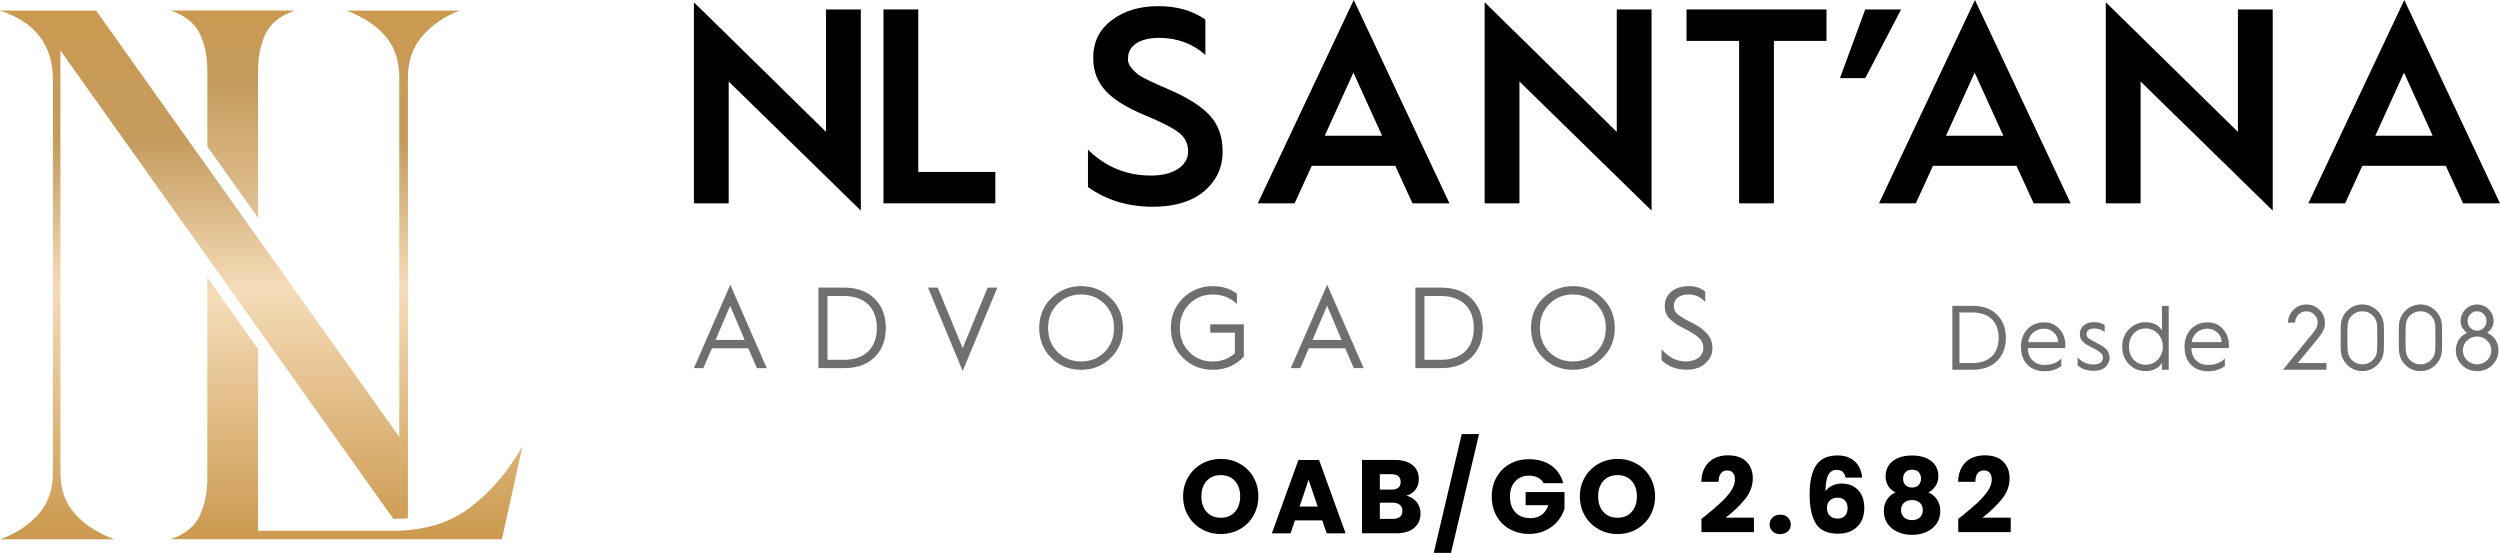 <svg xmlns="http://www.w3.org/2000/svg" xmlns:xlink="http://www.w3.org/1999/xlink" id="Camada_2" data-name="Camada 2" viewBox="0 0 503.1 111.26"><defs><style>      .cls-1 {        fill: url(#Gradiente_sem_nome_218);      }      .cls-2 {        fill: #706f6f;      }      .cls-3 {        fill: url(#Gradiente_sem_nome_217);      }    </style><linearGradient id="Gradiente_sem_nome_217" data-name="Gradiente sem nome 217" x1="46.26" y1=".59" x2="46.26" y2="106.88" gradientUnits="userSpaceOnUse"><stop offset="0" stop-color="#cc9a50"></stop><stop offset=".26" stop-color="#c49b5d"></stop><stop offset=".54" stop-color="#f5dcb8"></stop><stop offset="1" stop-color="#cc9a50"></stop></linearGradient><linearGradient id="Gradiente_sem_nome_218" data-name="Gradiente sem nome 218" x1="69.74" y1="-.4" x2="69.74" y2="107.53" gradientUnits="userSpaceOnUse"><stop offset="0" stop-color="#cc9a50"></stop><stop offset=".16" stop-color="#c49b5d"></stop><stop offset=".56" stop-color="#f5dcb8"></stop><stop offset="1" stop-color="#cc9a50"></stop></linearGradient></defs><g id="Camada_1-2" data-name="Camada 1"><g><g><path class="cls-3" d="M69.7,2.13c3.2,1.16,5.78,2.83,7.72,5,1.96,2.17,2.93,5,2.93,8.45v72.34L19.33,2.13H0c7.08,2.32,10.65,6.94,10.65,13.89v79.06c0,3.48-.99,6.28-2.95,8.45-1.94,2.19-4.51,3.84-7.7,5h23.02c-3.18-1.16-5.8-2.8-7.82-5-2.02-2.17-3.04-4.98-3.04-8.45V10.16l67,94.26h.13c.97,0,1.9-.04,2.8-.13V15.58c0-3.33.97-6.09,2.93-8.35,1.94-2.26,4.45-3.94,7.48-5.1h-22.81Z"></path><path class="cls-1" d="M94.6,102.15c-2.89,2.17-6.26,3.58-10.12,4.22-.89.17-1.79.3-2.74.36-.13,0-.25.02-.38.02-.67.04-1.37.06-2.07.06h-27.37v-36.58l-10.2-14.36v40.29c0,2.91-.51,5.44-1.52,7.61-1.01,2.17-2.97,3.75-5.86,4.76h66.66l4.13-18.68c-2.91,5.08-6.41,9.17-10.54,12.29ZM40.21,6.79c1.01,2.11,1.52,4.6,1.52,7.51v15.2l10.2,14.34V14.29c0-2.91.51-5.4,1.52-7.51,1.01-2.09,2.97-3.65,5.86-4.66h-24.96c2.89,1.01,4.85,2.57,5.86,4.66Z"></path></g><g><g><path class="cls-2" d="M139.64,74.08l7.32-16.78,7.34,16.78h-1.98l-1.74-4h-7.3l-1.74,4h-1.9ZM144,68.41h5.86l-2.93-6.88-2.93,6.88Z"></path><path class="cls-2" d="M164.7,74.08v-16.2h5.2c2.58,0,4.62.74,6.11,2.23,1.51,1.49,2.25,3.44,2.25,5.88s-.74,4.39-2.23,5.88c-1.49,1.46-3.53,2.21-6.11,2.21h-5.23ZM166.51,72.41h3.28c4.37,0,6.67-2.51,6.67-6.41s-2.3-6.44-6.69-6.44h-3.25v12.85Z"></path><path class="cls-2" d="M193.73,74.66l-6.97-16.78h1.95l5.02,12.18,5.02-12.18h1.95l-6.97,16.78Z"></path><path class="cls-2" d="M209.13,66c0-2.39.81-4.39,2.44-6,1.65-1.6,3.65-2.42,5.99-2.42s4.35.81,5.97,2.42c1.65,1.6,2.46,3.6,2.46,6s-.81,4.41-2.46,6.02c-1.63,1.61-3.62,2.4-5.97,2.4s-4.35-.79-5.99-2.4c-1.63-1.6-2.44-3.62-2.44-6.02ZM210.92,66c0,1.93.63,3.56,1.88,4.83,1.28,1.28,2.86,1.91,4.76,1.91s3.49-.63,4.74-1.91c1.26-1.28,1.88-2.9,1.88-4.83s-.63-3.53-1.88-4.81-2.84-1.93-4.74-1.93-3.49.65-4.76,1.93c-1.26,1.28-1.88,2.88-1.88,4.81Z"></path><path class="cls-2" d="M248.92,59.12v2.05c-1.35-1.28-2.97-1.9-4.86-1.9s-3.49.65-4.74,1.93c-1.25,1.28-1.88,2.88-1.88,4.81s.63,3.56,1.88,4.83c1.26,1.28,2.84,1.91,4.74,1.91,1.74,0,3.21-.56,4.44-1.65v-4.16h-4.95v-1.67h6.76v6.48c-1.63,1.79-3.72,2.67-6.25,2.67-2.35,0-4.35-.79-5.99-2.4-1.63-1.6-2.44-3.62-2.44-6.02s.81-4.39,2.44-6c1.65-1.6,3.65-2.42,5.99-2.42,1.88,0,3.51.51,4.86,1.53Z"></path><path class="cls-2" d="M259.76,74.08l7.32-16.78,7.34,16.78h-1.98l-1.74-4h-7.3l-1.74,4h-1.9ZM264.13,68.41h5.86l-2.93-6.88-2.93,6.88Z"></path><path class="cls-2" d="M284.83,74.08v-16.2h5.2c2.58,0,4.62.74,6.11,2.23,1.51,1.49,2.25,3.44,2.25,5.88s-.74,4.39-2.23,5.88c-1.49,1.46-3.53,2.21-6.11,2.21h-5.23ZM286.64,72.41h3.28c4.37,0,6.67-2.51,6.67-6.41s-2.3-6.44-6.69-6.44h-3.25v12.85Z"></path><path class="cls-2" d="M308.1,66c0-2.39.81-4.39,2.44-6,1.65-1.6,3.65-2.42,5.99-2.42s4.35.81,5.97,2.42c1.65,1.6,2.46,3.6,2.46,6s-.81,4.41-2.46,6.02c-1.63,1.61-3.62,2.4-5.97,2.4s-4.35-.79-5.99-2.4c-1.63-1.6-2.44-3.62-2.44-6.02ZM309.89,66c0,1.93.63,3.56,1.88,4.83,1.28,1.28,2.86,1.91,4.76,1.91s3.49-.63,4.74-1.91c1.26-1.28,1.88-2.9,1.88-4.83s-.63-3.53-1.88-4.81-2.84-1.93-4.74-1.93-3.49.65-4.76,1.93c-1.26,1.28-1.88,2.88-1.88,4.81Z"></path><path class="cls-2" d="M334.35,70.25c1.39,1.65,3.04,2.49,4.92,2.49,2.25,0,3.51-1.26,3.51-2.56,0-.91-.26-1.6-.77-2.09-.49-.49-1.44-1.11-2.83-1.84-.72-.37-1.28-.67-1.67-.93-.4-.26-.82-.56-1.26-.93-.86-.77-1.23-1.65-1.23-2.84,0-2.35,1.88-3.97,4.86-3.97,1.32,0,2.42.37,3.28,1.11v2.05c-1-1-2.09-1.49-3.3-1.49-1.88,0-3.02.91-3.02,2.3,0,.67.23,1.21.7,1.63.49.42,1.3.93,2.44,1.51,1.56.77,2.37,1.28,3.28,2.18.93.86,1.35,1.93,1.35,3.3,0,1.14-.49,2.11-1.44,2.97-.95.84-2.18,1.26-3.74,1.26-2.05,0-3.74-.65-5.07-1.93v-2.23Z"></path></g><g><path d="M139.64,40.93V.45l26.59,26.09V1.9h7v40.48l-26.59-25.98v24.52h-7Z"></path><path d="M177.79,40.93V1.9h7v32.7h15.51v6.32h-22.51Z"></path><path d="M218.95,30.12c3.53,3.47,7.78,5.21,12.65,5.21s7.5-2.18,7.5-4.81c0-1.62-.62-2.86-1.85-3.81-1.18-.95-3.47-2.13-6.89-3.53-6.72-2.85-10.36-5.93-10.36-11.53,0-3.19,1.23-5.71,3.7-7.56,2.46-1.9,5.6-2.85,9.41-2.85s6.83.9,9.46,2.69v7.11c-2.63-2.3-5.71-3.42-9.29-3.42-3.98,0-6.27,1.62-6.27,4.03-.22,1.29.95,2.41,1.9,3.25.5.45,2.24,1.29,2.85,1.57l1.85.84c.9.39,1.51.62,1.79.78,3.75,1.62,6.44,3.36,8.12,5.21,1.68,1.85,2.52,4.25,2.52,7.22,0,3.19-1.23,5.82-3.7,7.95-2.46,2.07-5.94,3.14-10.36,3.14-4.98,0-9.35-1.34-13.04-3.97v-7.5Z"></path><path d="M253.11,40.93L272.43,0l19.26,40.92h-7.44l-3.47-7.56h-16.79l-3.47,7.56h-7.39ZM266.6,27.32h11.53l-5.77-12.71-5.77,12.71Z"></path><path d="M298.77,40.93V.45l26.59,26.09V1.9h7v40.48l-26.59-25.98v24.52h-7Z"></path><path d="M349.98,40.93V8.23h-10.58V1.9h28.16v6.33h-10.58v32.69h-7Z"></path><path d="M370.27,15.73l5.09-13.83h7.22l-7.22,13.83h-5.09Z"></path><path d="M378.13,40.92L397.44,0l19.26,40.92h-7.44l-3.47-7.56h-16.79l-3.47,7.56h-7.39ZM391.62,27.32h11.53l-5.77-12.71-5.77,12.71Z"></path><path d="M423.77,40.92V.45l26.59,26.09V1.9h7v40.48l-26.59-25.98v24.52h-7Z"></path><path d="M464.53,40.92L483.84,0l19.26,40.92h-7.44l-3.47-7.56h-16.79l-3.47,7.56h-7.39ZM478.02,27.32h11.53l-5.77-12.71-5.77,12.71Z"></path></g><g><path class="cls-2" d="M392.89,74.4v-12.85h4.13c2.04,0,3.67.59,4.85,1.77,1.2,1.18,1.79,2.73,1.79,4.66s-.59,3.49-1.77,4.67c-1.18,1.16-2.81,1.75-4.85,1.75h-4.15ZM394.32,73.07h2.6c3.47,0,5.29-1.99,5.29-5.09s-1.82-5.1-5.31-5.1h-2.58v10.19Z"></path><path class="cls-2" d="M406.7,69.79c0-1.47.44-2.65,1.31-3.56.86-.91,1.99-1.36,3.34-1.36,1.27,0,2.28.44,3.08,1.33.79.87,1.2,1.95,1.2,3.26,0,.2,0,.41-.02.59h-7.54c.07,2.06,1.35,3.39,3.34,3.39,1.68,0,2.82-.61,3.41-1.33v1.55c-.9.7-2.04,1.05-3.41,1.05s-2.54-.44-3.41-1.31c-.87-.88-1.29-2.06-1.29-3.52v-.09ZM414.17,68.85c0-.74-.27-1.36-.83-1.9s-1.22-.81-1.99-.81c-.85,0-1.59.26-2.19.79-.61.53-.94,1.16-1,1.92h6.01Z"></path><path class="cls-2" d="M418.1,71.91c.85.96,1.92,1.44,3.21,1.44,1.2,0,1.88-.53,1.88-1.29,0-.5-.13-.83-.59-1.18-.22-.17-.42-.31-.61-.41l-.91-.48c-.9-.44-1.29-.66-1.81-1.11-.52-.46-.72-.98-.72-1.66,0-.72.26-1.31.77-1.73.52-.44,1.22-.66,2.1-.66s1.59.2,2.12.59v1.4c-.61-.48-1.27-.72-1.99-.72-1.09,0-1.64.37-1.64,1.13,0,.61.32.87,1.13,1.31l.85.44c.41.2.68.37.85.46.16.09.41.26.68.46.3.2.5.41.63.59.24.35.5.92.5,1.57,0,.59-.26,1.16-.79,1.73-.52.55-1.33.83-2.45.83-1.35,0-2.41-.37-3.21-1.12v-1.59Z"></path><path class="cls-2" d="M435.07,66.49v-4.94h1.36v12.85h-1.36v-1.38c-.54.94-1.63,1.66-3.3,1.66-1.31,0-2.43-.46-3.34-1.4-.91-.94-1.36-2.12-1.36-3.52s.46-2.56,1.36-3.5c.91-.94,2.03-1.42,3.34-1.42,1.68,0,2.77.72,3.3,1.66ZM434.24,72.37c.66-.7,1-1.57,1-2.62s-.33-1.92-1-2.6c-.65-.7-1.48-1.05-2.47-1.05s-1.75.35-2.4,1.05c-.63.68-.94,1.55-.94,2.6s.32,1.92.94,2.62c.64.68,1.44,1.03,2.4,1.03s1.82-.35,2.47-1.03Z"></path><path class="cls-2" d="M439.61,69.79c0-1.47.44-2.65,1.31-3.56.86-.91,1.99-1.36,3.34-1.36,1.27,0,2.28.44,3.08,1.33.79.87,1.2,1.95,1.2,3.26,0,.2,0,.41-.02.59h-7.54c.07,2.06,1.35,3.39,3.34,3.39,1.68,0,2.82-.61,3.41-1.33v1.55c-.9.7-2.04,1.05-3.41,1.05s-2.54-.44-3.41-1.31c-.87-.88-1.29-2.06-1.29-3.52v-.09ZM447.08,68.85c0-.74-.27-1.36-.83-1.9s-1.22-.81-1.99-.81c-.85,0-1.59.26-2.19.79-.61.53-.94,1.16-1,1.92h6.01Z"></path><path class="cls-2" d="M459.42,74.4l6.05-7.39c.63-.76.94-1.46.94-2.1s-.22-1.16-.68-1.6c-.44-.44-.98-.66-1.6-.66s-1.16.22-1.6.68c-.44.44-.67.98-.67,1.6h-1.42c0-1.01.37-1.86,1.09-2.58.72-.72,1.6-1.07,2.62-1.07s1.9.35,2.62,1.07c.72.72,1.09,1.57,1.09,2.58,0,.32-.02.57-.05.79-.08.44-.42,1.27-1.11,2.1l-4.31,5.25h5.79v1.33h-8.74Z"></path><path class="cls-2" d="M471.03,67.96c0-1.42.02-2.34.05-2.75.11-1.12.57-2.04,1.4-2.8s1.79-1.14,2.91-1.14,2.08.39,2.91,1.14c.83.76,1.29,1.68,1.4,2.8.04.41.05,1.33.05,2.75s-.02,2.36-.05,2.77c-.11,1.13-.57,2.06-1.4,2.82-.83.76-1.79,1.13-2.91,1.13s-2.09-.37-2.91-1.13c-.83-.76-1.29-1.7-1.4-2.82-.04-.41-.05-1.33-.05-2.77ZM473.39,72.56c.57.5,1.23.76,2.01.76s1.44-.26,1.99-.76c.57-.5.88-1.14.96-1.92.04-.35.05-1.25.05-2.67s-.02-2.3-.05-2.65c-.08-.77-.39-1.42-.96-1.92-.55-.5-1.22-.76-1.99-.76s-1.44.26-2.01.76c-.55.5-.87,1.14-.94,1.92-.04.35-.06,1.24-.06,2.65s.02,2.32.06,2.67c.07.77.39,1.42.94,1.92Z"></path><path class="cls-2" d="M482.73,67.96c0-1.42.02-2.34.05-2.75.11-1.12.57-2.04,1.4-2.8s1.79-1.14,2.91-1.14,2.08.39,2.91,1.14c.83.76,1.29,1.68,1.4,2.8.04.41.05,1.33.05,2.75s-.02,2.36-.05,2.77c-.11,1.13-.57,2.06-1.4,2.82-.83.76-1.79,1.13-2.91,1.13s-2.09-.37-2.91-1.13c-.83-.76-1.29-1.7-1.4-2.82-.04-.41-.05-1.33-.05-2.77ZM485.09,72.56c.57.5,1.23.76,2.01.76s1.44-.26,1.99-.76c.57-.5.88-1.14.96-1.92.04-.35.05-1.25.05-2.67s-.02-2.3-.05-2.65c-.08-.77-.39-1.42-.96-1.92-.55-.5-1.22-.76-1.99-.76s-1.44.26-2.01.76c-.55.5-.87,1.14-.94,1.92-.04.35-.06,1.24-.06,2.65s.02,2.32.06,2.67c.07.77.39,1.42.94,1.92Z"></path><path class="cls-2" d="M496.48,66.98c-.87-.61-1.31-1.4-1.31-2.38,0-.9.33-1.7.98-2.34.64-.65,1.44-.98,2.34-.98s1.7.33,2.34.98c.65.65.98,1.44.98,2.34,0,.98-.44,1.77-1.31,2.38,1.33.53,2.29,1.79,2.29,3.54,0,1.14-.42,2.12-1.25,2.95-.83.81-1.84,1.22-3.04,1.22s-2.21-.41-3.04-1.22c-.83-.83-1.25-1.81-1.25-2.95,0-1.75.96-3.01,2.29-3.54ZM495.63,70.52c0,.77.28,1.44.83,1.99.57.53,1.24.81,2.03.81s1.46-.28,2.01-.81c.57-.55.85-1.22.85-1.99s-.28-1.44-.85-1.97c-.55-.55-1.22-.83-2.01-.83s-1.46.28-2.03.83c-.55.53-.83,1.2-.83,1.97ZM499.83,65.98c.74-.76.74-2.01,0-2.77-.74-.76-1.95-.76-2.69,0-.74.76-.74,2.01,0,2.77.74.76,1.95.76,2.69,0Z"></path></g></g><g><path d="M241.86,106.5c-1.16-.65-2.07-1.54-2.75-2.7-.68-1.16-1.02-2.46-1.02-3.9s.34-2.74,1.02-3.89c.68-1.15,1.6-2.05,2.75-2.69,1.16-.64,2.43-.97,3.82-.97s2.66.32,3.82.97c1.16.65,2.07,1.54,2.73,2.69.67,1.15,1,2.45,1,3.89s-.34,2.74-1.01,3.9c-.67,1.16-1.58,2.06-2.73,2.7-1.15.65-2.42.97-3.81.97s-2.66-.32-3.82-.97ZM248.51,103.01c.71-.78,1.06-1.82,1.06-3.11s-.35-2.34-1.06-3.12-1.65-1.17-2.83-1.17-2.14.39-2.85,1.16c-.71.77-1.06,1.82-1.06,3.13s.35,2.34,1.06,3.12,1.66,1.17,2.85,1.17,2.12-.39,2.83-1.18Z"></path><path d="M266.1,104.72h-5.51l-.88,2.61h-3.76l5.34-14.76h4.16l5.34,14.76h-3.81l-.88-2.61ZM265.17,101.94l-1.83-5.4-1.81,5.4h3.64Z"></path><path d="M285.09,101.03c.52.67.78,1.43.78,2.28,0,1.23-.43,2.21-1.29,2.93-.86.72-2.06,1.08-3.61,1.08h-6.88v-14.76h6.64c1.5,0,2.67.34,3.52,1.03.85.69,1.27,1.62,1.27,2.8,0,.87-.23,1.59-.68,2.17s-1.06.97-1.82,1.2c.85.18,1.54.61,2.06,1.27ZM277.68,98.53h2.36c.59,0,1.04-.13,1.36-.39.32-.26.47-.64.47-1.15s-.16-.89-.47-1.16c-.32-.27-.77-.4-1.36-.4h-2.36v3.09ZM281.73,104.01c.33-.27.49-.67.49-1.19s-.17-.93-.51-1.22c-.34-.29-.82-.44-1.42-.44h-2.61v3.26h2.65c.6,0,1.07-.14,1.4-.41Z"></path><path d="M297.64,87.35l-5.64,23.91h-3.47l5.63-23.91h3.47Z"></path><path d="M310.63,97.23c-.27-.49-.65-.86-1.15-1.12-.5-.26-1.08-.39-1.76-.39-1.16,0-2.1.38-2.8,1.15-.7.76-1.05,1.78-1.05,3.06,0,1.36.37,2.42,1.1,3.19.74.76,1.75,1.15,3.04,1.15.88,0,1.63-.22,2.24-.67.61-.45,1.05-1.09,1.33-1.93h-4.56v-2.65h7.82v3.34c-.27.9-.72,1.73-1.36,2.5-.64.77-1.45,1.4-2.43,1.87-.98.48-2.09.72-3.32.72-1.46,0-2.76-.32-3.9-.96s-2.03-1.52-2.67-2.66c-.64-1.14-.96-2.43-.96-3.89s.32-2.76.96-3.9c.64-1.14,1.52-2.03,2.66-2.67,1.14-.64,2.43-.96,3.89-.96,1.77,0,3.26.43,4.47,1.28s2.01,2.04,2.41,3.55h-3.98Z"></path><path d="M321.7,106.5c-1.16-.65-2.07-1.54-2.75-2.7-.68-1.16-1.02-2.46-1.02-3.9s.34-2.74,1.02-3.89c.68-1.15,1.6-2.05,2.75-2.69,1.16-.64,2.43-.97,3.82-.97s2.66.32,3.82.97c1.16.65,2.07,1.54,2.73,2.69.67,1.15,1,2.45,1,3.89s-.34,2.74-1.01,3.9c-.67,1.16-1.58,2.06-2.73,2.7-1.15.65-2.42.97-3.81.97s-2.66-.32-3.82-.97ZM328.35,103.01c.71-.78,1.06-1.82,1.06-3.11s-.35-2.34-1.06-3.12-1.65-1.17-2.83-1.17-2.14.39-2.85,1.16c-.71.77-1.06,1.82-1.06,3.13s.35,2.34,1.06,3.12,1.66,1.17,2.85,1.17,2.12-.39,2.83-1.18Z"></path><path d="M343.06,103.92c1.37-1.14,2.46-2.07,3.25-2.8.79-.73,1.46-1.49,2.01-2.29.55-.8.82-1.58.82-2.33,0-.57-.13-1.02-.4-1.35-.27-.32-.67-.48-1.2-.48s-.95.2-1.25.6c-.3.4-.45.96-.45,1.69h-3.47c.03-1.19.28-2.19.77-2.99.48-.8,1.12-1.39,1.91-1.77.79-.38,1.67-.57,2.64-.57,1.67,0,2.93.43,3.77,1.28s1.27,1.97,1.27,3.34c0,1.5-.51,2.89-1.54,4.17s-2.33,2.53-3.91,3.75h5.68v2.92h-10.56v-2.67c.48-.38.69-.55.65-.53Z"></path><path d="M356.71,106.93c-.4-.37-.6-.83-.6-1.38s.2-1.03.6-1.41c.4-.38.92-.57,1.55-.57s1.12.19,1.52.57c.4.38.6.85.6,1.41s-.2,1.01-.6,1.38c-.4.37-.91.56-1.52.56s-1.15-.18-1.55-.56Z"></path><path d="M370.83,94.95c-.28-.26-.68-.39-1.2-.39-.8,0-1.37.35-1.72,1.04-.35.69-.53,1.79-.55,3.29.31-.49.75-.88,1.33-1.16.58-.28,1.22-.42,1.92-.42,1.37,0,2.48.43,3.31,1.3.83.87,1.25,2.08,1.25,3.64,0,1.02-.21,1.92-.62,2.69s-1.02,1.37-1.81,1.81-1.73.65-2.81.65c-2.16,0-3.66-.68-4.5-2.03-.84-1.35-1.26-3.3-1.26-5.84,0-2.66.45-4.64,1.34-5.94.89-1.3,2.32-1.94,4.28-1.94,1.05,0,1.94.21,2.66.62.72.41,1.27.96,1.64,1.63.37.67.59,1.41.66,2.21h-3.34c-.11-.52-.31-.91-.59-1.17ZM368.26,100.69c-.4.36-.6.86-.6,1.52s.18,1.2.56,1.58c.37.38.9.57,1.59.57.62,0,1.1-.18,1.46-.56.36-.37.54-.88.54-1.52s-.18-1.18-.53-1.56-.86-.57-1.51-.57c-.6,0-1.1.18-1.5.54Z"></path><path d="M379.46,95.78c0-.76.2-1.45.59-2.07.39-.62.99-1.12,1.79-1.49.8-.37,1.78-.56,2.94-.56s2.14.19,2.93.56c.79.37,1.38.87,1.78,1.49.39.62.59,1.31.59,2.07s-.18,1.42-.54,1.98c-.36.56-.84,1-1.44,1.33.76.36,1.34.87,1.75,1.5.41.64.61,1.38.61,2.24,0,1-.25,1.85-.76,2.58-.5.72-1.19,1.27-2.05,1.65-.86.38-1.82.57-2.87.57s-2.01-.19-2.87-.57c-.86-.38-1.54-.93-2.05-1.65-.5-.72-.76-1.58-.76-2.58,0-.87.2-1.62.61-2.26.41-.64.98-1.13,1.72-1.48-1.32-.7-1.98-1.8-1.98-3.3ZM383.18,101.17c-.41.36-.61.85-.61,1.48,0,.59.2,1.07.6,1.45.4.38.94.57,1.61.57s1.2-.19,1.59-.57c.39-.38.58-.86.58-1.45s-.2-1.11-.6-1.47-.92-.55-1.57-.55-1.19.18-1.6.54ZM386.09,94.99c-.33-.32-.77-.47-1.31-.47s-.98.16-1.31.48-.49.77-.49,1.35.17.98.5,1.29c.34.32.77.47,1.3.47s.97-.16,1.3-.48c.34-.32.5-.76.5-1.3,0-.57-.16-1.02-.49-1.34Z"></path><path d="M394.74,103.92c1.37-1.14,2.46-2.07,3.25-2.8.79-.73,1.46-1.49,2.01-2.29.55-.8.82-1.58.82-2.33,0-.57-.13-1.02-.4-1.35-.27-.32-.67-.48-1.2-.48s-.95.2-1.25.6c-.3.4-.45.96-.45,1.69h-3.47c.03-1.19.28-2.19.77-2.99.48-.8,1.12-1.39,1.91-1.77.79-.38,1.67-.57,2.64-.57,1.67,0,2.93.43,3.77,1.28s1.27,1.97,1.27,3.34c0,1.5-.51,2.89-1.54,4.17s-2.33,2.53-3.91,3.75h5.68v2.92h-10.56v-2.67c.48-.38.69-.55.65-.53Z"></path></g></g></g></svg>